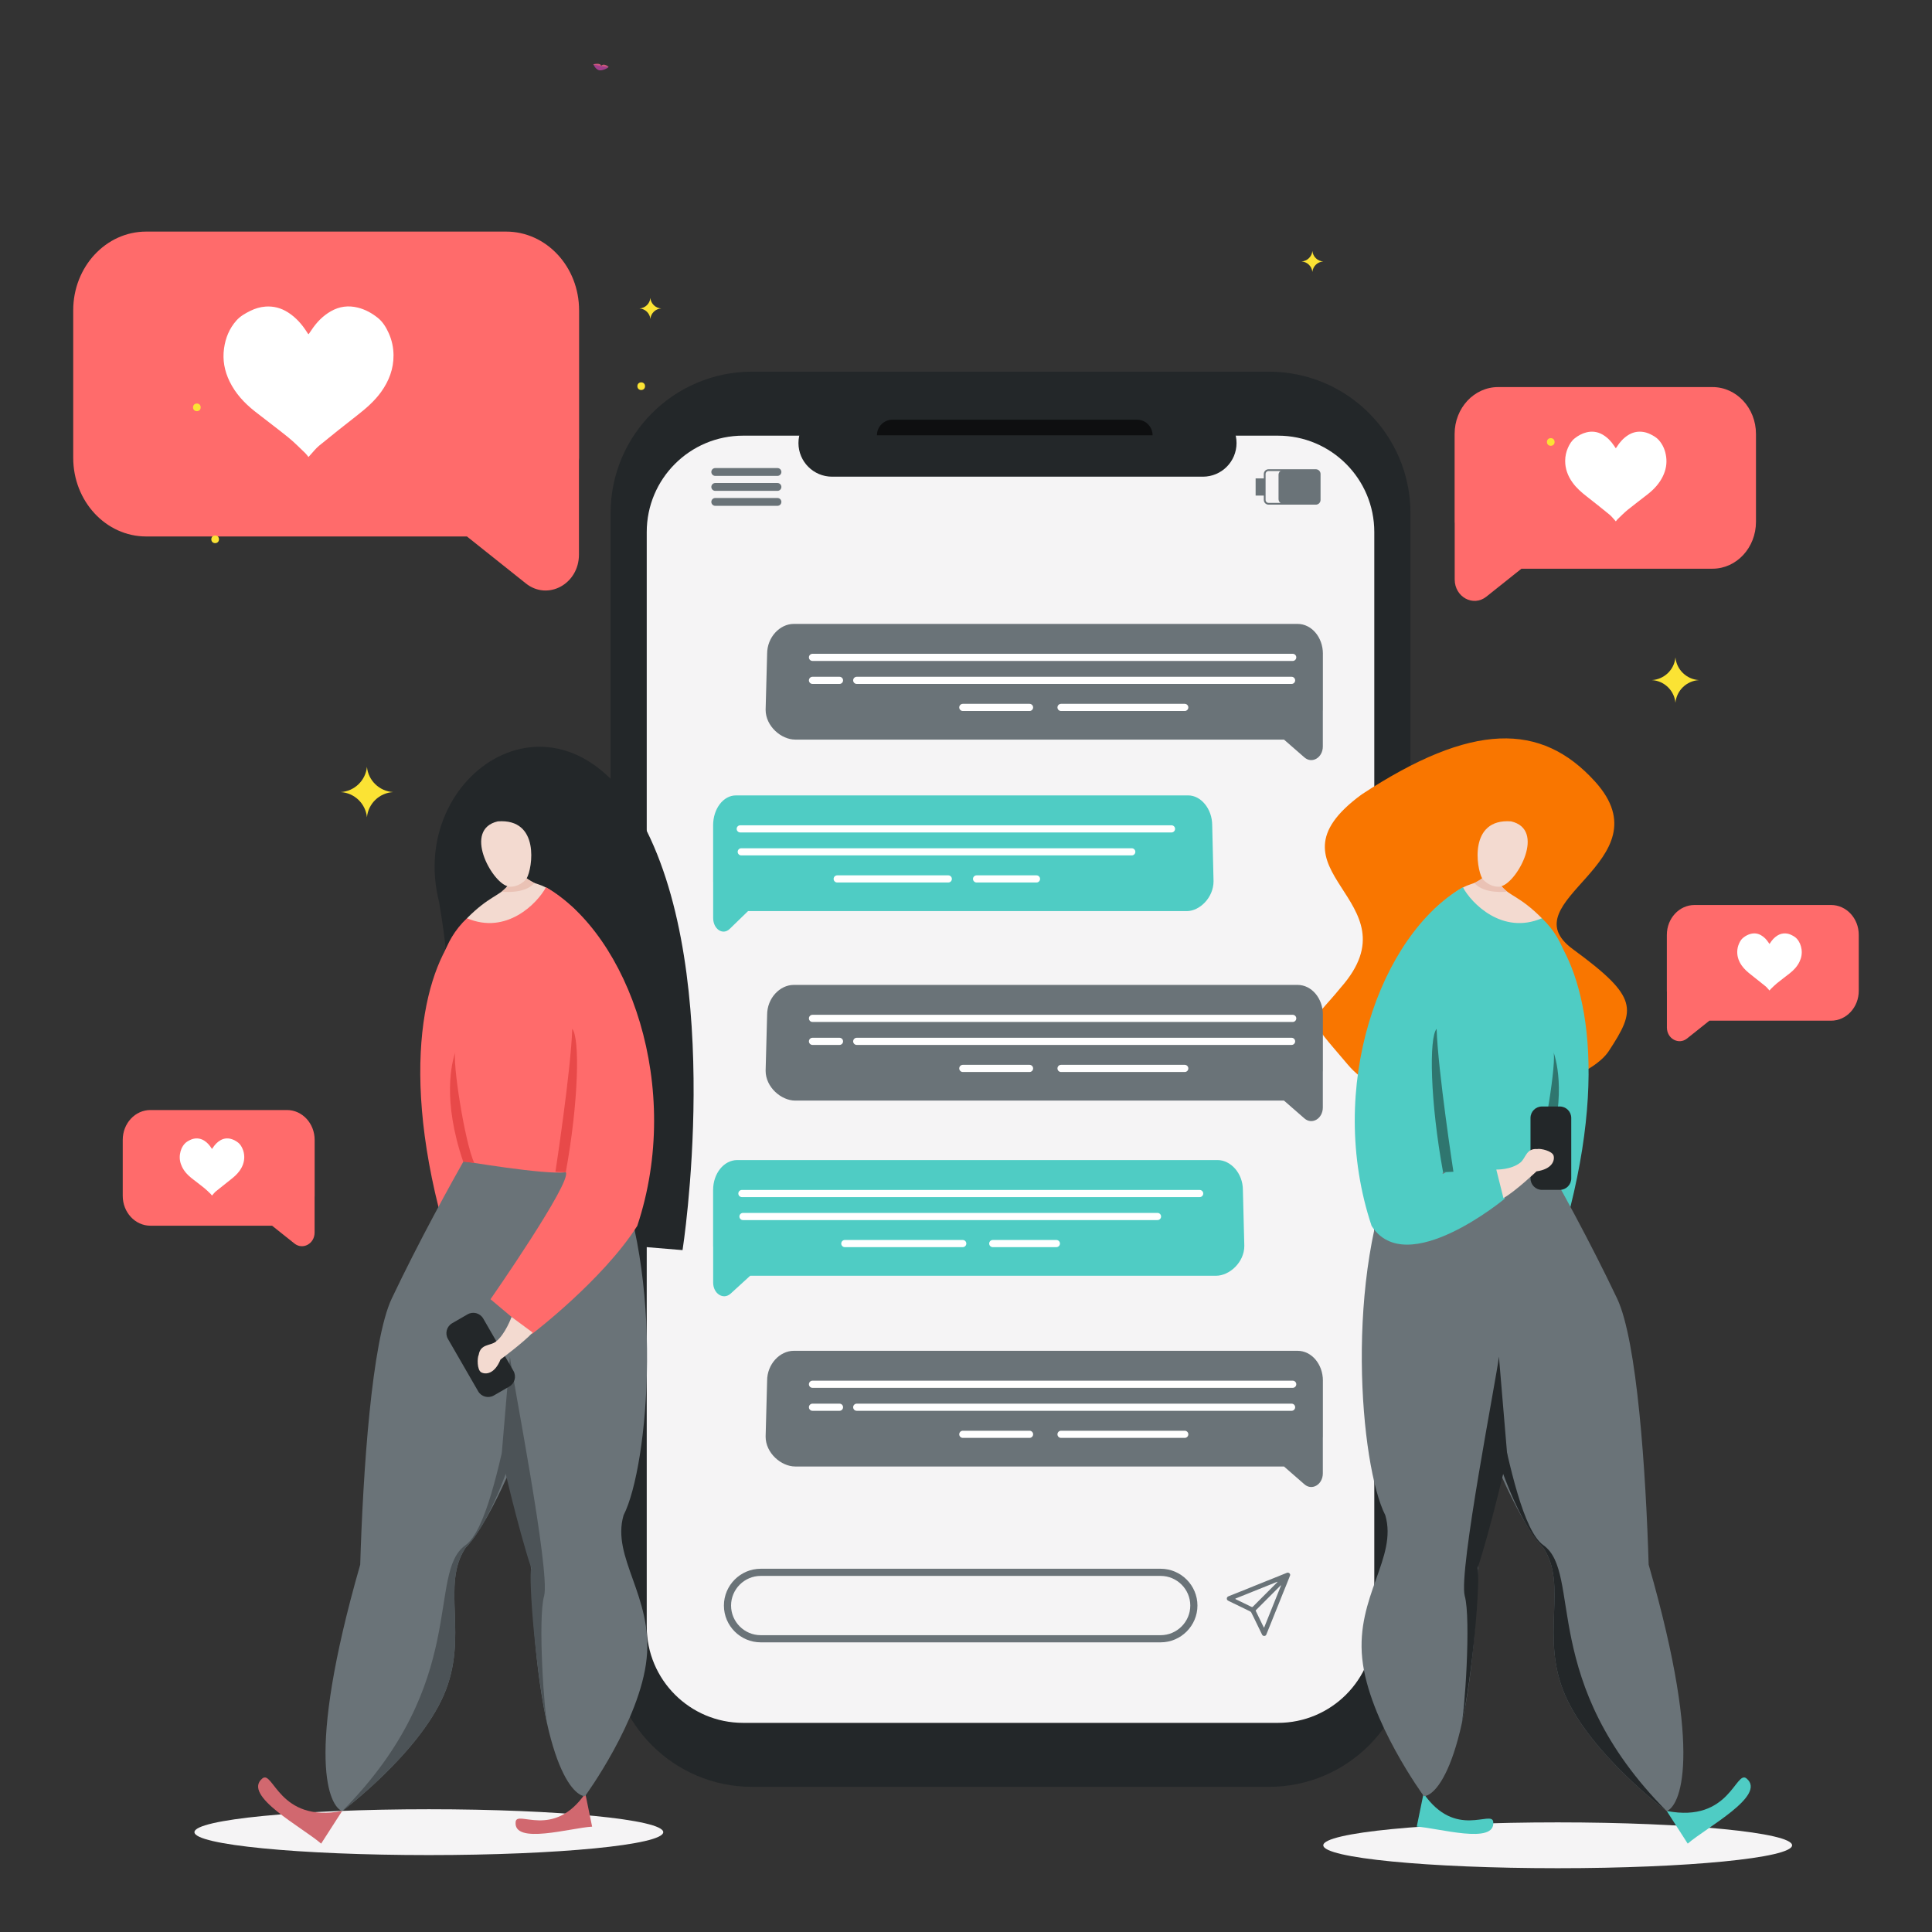<svg xmlns="http://www.w3.org/2000/svg" xmlns:xlink="http://www.w3.org/1999/xlink" version="1.1" x="0px" y="0px" viewBox="0 0 1080 1080" style="enable-background:new 0 0 1080 1080;" xml:space="preserve" width="1080"  height="1080" >
<rect x="0" y="0" width="1080" height="1080" fill="#333333" stroke="none"/>
<style type="text/css">
	.st0{fill:#232729;}
	.st1{fill:#F5F4F5;}
	.st2{fill:#0E0F10;}
	.st3{fill:#CD587B;}
	.st4{fill:#A03F8B;}
	.st5{fill:#FFFFFF;}
	.st6{fill:#F97600;}
	.st7{fill:#4FCCC4;}
	.st8{fill:#F3DAD0;}
	.st9{fill:#6A7378;}
	.st10{fill:#A3CCBA;}
	.st11{fill:#2F766F;}
	.st12{fill:#EAC2B5;}
	.st13{fill:#FF6B6B;}
	.st14{fill:#D1686F;}
	.st15{fill:#4C5357;}
	.st16{fill:#E84949;}
	.st17{fill:none;stroke:#6A7378;stroke-miterlimit:10;}
	.st18{fill:none;stroke:#FFFFFF;stroke-width:4;stroke-linecap:round;stroke-miterlimit:10;}
	.st19{fill:none;stroke:#6A7378;stroke-width:4;stroke-miterlimit:10;}
	.st20{fill:#FBE334;}
</style>
<g id="Calque_1">
	<g id="Calque_1_1_">
	</g>
	<g id="Notifications">
	</g>
	<g id="Vision">
	</g>
	<g id="Projets">
	</g>
	<g id="Rapports">
	</g>
	<g id="CRM">
	</g>
	<g id="Base_volontaires">
	</g>
	<g id="Bénévoles">
	</g>
	<g id="Amis_des_associations">
	</g>
	<g id="Matching">
	</g>
	<g id="Expertise">
	</g>
	<g id="Historique">
	</g>
	<g id="Récompenses">
	</g>
	<g id="Calendrier">
	</g>
	<g id="Energie">
	</g>
	<g id="Outils">
	</g>
	<path class="st0" d="M709.34,998.86H420.43c-43.69,0-79.11-35.42-79.11-79.11V286.88c0-43.69,35.42-79.11,79.11-79.11h288.92   c43.69,0,79.11,35.42,79.11,79.11v632.87C788.45,963.44,753.03,998.86,709.34,998.86z"/>
	<path class="st1" d="M714.37,963.09H415.4c-29.75,0-53.87-24.12-53.87-53.87V297.41c0-29.75,24.12-53.87,53.87-53.87h298.97   c29.75,0,53.87,24.12,53.87,53.87v611.81C768.23,938.97,744.12,963.09,714.37,963.09z"/>
	<path class="st0" d="M672.43,266.47H465.14c-10.38,0-18.8-8.42-18.8-18.8l0,0c0-10.38,8.42-18.8,18.8-18.8h207.29   c10.38,0,18.8,8.42,18.8,18.8l0,0C691.23,258.06,682.81,266.47,672.43,266.47z"/>
	<path class="st2" d="M644.3,243.32H490.21l0,0c0-4.81,3.9-8.71,8.71-8.71h136.66C640.4,234.6,644.3,238.5,644.3,243.32   L644.3,243.32z"/>
	<path class="st3" d="M336.01,36.85c-0.08-1.97-4.41-0.92-4.41-0.92s2.92,3.3,8.64,1.52C339.47,36.57,337.11,35.36,336.01,36.85z"/>
	<path class="st4" d="M331.75,36.06c0.67,1.56,1.97,3.11,3.51,3.26c1.54,0.14,4.41-1.05,4.91-1.86   C337.85,37.55,331.75,36.06,331.75,36.06z"/>
	<path class="st0" d="M245.47,504.26c-18.41-71.83,68.22-129.95,114.06-43.68s22.02,238.24,22.02,238.24l-131.03-10.83   C250.52,687.99,259.91,588.36,245.47,504.26z"/>
	<g>
		<path class="st5" d="M772.89,589.3c1.21-0.17,2.4-0.17,3.52,0c0.85-4.31,3.75-7.57,8.53-8.32c3.98-0.63,7.85,1.5,10.12,5.18    c0.3-0.07,0.61-0.12,0.92-0.17c5.47-0.78,10.41,2.11,11.04,6.47s-3.31,8.52-8.78,9.3c-1.09,0.16-2.17,0.17-3.19,0.05    c-1.4,1.86-3.55,3.17-6.61,3.61c-3.54,0.51-6.26-0.43-8.23-2.29c-1.41,0.97-3.14,1.67-5.07,1.94c-5.47,0.78-10.41-2.11-11.04-6.47    S767.42,590.09,772.89,589.3z"/>
		<path class="st3" d="M767.36,603.52c4.15-2.97,10-9.94,17.13-3.83c8.64,7.41,14.35-1.06,14.78-3.57c0.88-5.16,4.62-8.02,6.93-5.78    s0.37,12.84-10.29,13.18c-7.23,5.82-13.14,3.37-17.83,0.79C772.11,606.95,767.36,603.52,767.36,603.52z"/>
		<path class="st4" d="M767.68,603.9c4.15-1.85,8.45-6.13,15.58-2.32c8.64,4.61,15.48-0.66,15.91-2.22c0.88-3.22,3.49-5,5.8-3.6    c1.78,1.08,1.3,3.91-3.61,6.5c-1.47,0.78-3.07,1.2-5.54,1.34c-1.26,1.3-3.09,2.15-4.68,2.72c-4.24,1.53-8.16,1.04-12.65-1.79    C773.11,607.25,767.68,603.9,767.68,603.9z"/>
	</g>
	<path class="st6" d="M761.18,444.1c61.63-40.49,100.32-40.49,130.46-7.2c40.58,44.82-49.24,66.74-12.35,93.73   c36.89,26.99,35.3,33.58,20,56.97c-15.29,23.39-112.84,46.65-145.75,7.65c-24.29-28.79-21.59-21.59-4.05-43.19   C793.12,502.58,702.25,487.28,761.18,444.1z"/>
	<path class="st7" d="M861.2,514.72c19.85,15.88,39.35,69.31,16.6,160.27c-28.88-18.41-36.1-35.74-36.1-35.74L861.2,514.72z"/>
	<ellipse class="st1" cx="870.76" cy="1031.53" rx="131.03" ry="12.81"/>
	<ellipse class="st1" cx="239.73" cy="1024.19" rx="131.03" ry="12.81"/>
	<path class="st8" d="M801.82,508.23c20.57-17.99,19.13-11.37,26.73-17.22c-3.26-5.64-7.55-33.64,16.16-31.86   c19.48,4.51,3.64,33.58-5.34,36.22c4.1,5.37,10.27,5.54,22.54,17.93c2.24,16.8-9.21,55.46-37.19,58.36   C796.74,574.57,787.22,530.06,801.82,508.23z"/>
	<path class="st7" d="M795.78,1002.55l-3.81,18.56c11.93,0.66,44.09,10.28,42.76-2.65C834.07,1011.5,813.68,1028.4,795.78,1002.55z"/>
	<path class="st7" d="M931.71,1012.34l11.74,18.26c10.31-9.01,44.35-26.87,32.91-36.4C970.24,989.02,967.07,1019.19,931.71,1012.34z   "/>
	<path class="st9" d="M810.3,662.72c-19.49,54.14,30.01,179.83,52.39,202.48c14.11,21.06-2.1,49.48,12.23,82.43   c14.33,32.96,56.74,64.77,56.74,64.77c6.89-2.4,21.28-28.73-10.05-137.75c-1.57-51.87-6.42-125.12-17.63-148.76   c-15.16-31.95-32.55-63.38-43.86-83.38C839.06,605.25,822.52,633.6,810.3,662.72z"/>
	<path class="st0" d="M821.97,745.25c-0.69,20.26,18.35,97.3,40.72,119.95c14.11,21.06-2.1,49.48,12.23,82.43   c14.33,32.96,56.74,64.77,56.74,64.77c-71.72-72.25-46.92-133.05-68.92-148.65S830.8,718.74,821.97,745.25z"/>
	<path class="st9" d="M781.41,646.53c-30.3,66.01-21.1,172.93-7.01,200.52c6.9,23.7-16.5,45.3-12.9,80.1s34.45,76.92,34.45,76.92   c7.1-0.2,27.35-20.52,30.35-130.92c13.8-48.6,31.8-116.4,25.2-141C844.9,707.55,812.01,610.53,781.41,646.53z"/>
	<path class="st0" d="M837.91,758.37c-1.2,11.2-22.71,120.18-19.11,133.78c3.6,12.4-0.08,67.16-2.12,73.42   c6.86-29.84,10.92-83.42,9.32-89.02c7.2-21.6,16.61-62.41,16.61-62.41L837.91,758.37z"/>
	<path class="st10" d="M781.42,643.23"/>
	<path class="st7" d="M766.73,685.27c19.46,30.5,74.46-15.22,74.46-15.22l-8.25-31.95c0,0-29.92,22.46-26.24,17.2   c11.57,1.58,57.89-3.14,57.89-3.14l0.95-55.13c10.11-13.72,23.73-57.95-3.62-83.72c-22.09,9.47-39.44-8.41-44.17-17.35   C771.46,522.77,740.96,607.96,766.73,685.27z"/>
	<path class="st11" d="M806.69,655.29c-7.22-39.47-7.95-75.11-3.61-80.17c0.72,23.34,9.39,79.89,9.39,79.89L806.69,655.29z"/>
	<path class="st11" d="M857.83,650.15c5.29-11.07,12.63-58.18,10.47-62.51c2.21,6.48,7.52,27.13-4.27,61.79   C858.76,649.9,857.83,650.15,857.83,650.15z"/>
	<path class="st12" d="M828.55,491.01c1.13,1.71,5.35,5.44,10.81,4.54c2.12,2.03,3.16,2.89,3.16,2.89s-12.81,1.62-18.32-4.83   C827.36,491.89,828.55,491.01,828.55,491.01z"/>
	<g>
		<path class="st5" d="M350.07,589.3c-1.21-0.17-2.4-0.17-3.52,0c-0.85-4.31-3.75-7.57-8.53-8.32c-3.98-0.63-7.85,1.5-10.12,5.18    c-0.3-0.07-0.61-0.12-0.92-0.17c-5.47-0.78-10.41,2.11-11.04,6.47c-0.62,4.35,3.31,8.52,8.78,9.3c1.09,0.16,2.17,0.17,3.19,0.05    c1.4,1.86,3.55,3.17,6.61,3.61c3.54,0.51,6.26-0.43,8.23-2.29c1.41,0.97,3.14,1.67,5.07,1.94c5.47,0.78,10.41-2.11,11.04-6.47    S355.54,590.09,350.07,589.3z"/>
		<path class="st3" d="M355.6,603.52c-4.15-2.97-10-9.94-17.13-3.83c-8.64,7.41-14.35-1.06-14.78-3.57    c-0.88-5.16-4.62-8.02-6.93-5.78s-0.37,12.84,10.29,13.18c7.23,5.82,13.14,3.37,17.83,0.79    C350.86,606.95,355.6,603.52,355.6,603.52z"/>
		<path class="st4" d="M355.29,603.9c-4.15-1.85-8.45-6.13-15.58-2.32c-8.64,4.61-15.48-0.66-15.91-2.22c-0.88-3.22-3.49-5-5.8-3.6    c-1.78,1.08-1.3,3.91,3.61,6.5c1.47,0.78,3.07,1.2,5.54,1.34c1.26,1.3,3.09,2.15,4.68,2.72c4.24,1.53,8.16,1.04,12.65-1.79    C349.86,607.25,355.29,603.9,355.29,603.9z"/>
	</g>
	<path class="st13" d="M261.77,514.72c-19.85,15.88-39.35,69.31-16.6,160.27c28.88-18.41,36.1-35.74,36.1-35.74L261.77,514.72z"/>
	<path class="st8" d="M321.15,508.23c-20.57-17.99-19.13-11.37-26.73-17.22c3.26-5.64,7.55-33.64-16.16-31.86   c-19.48,4.51-3.64,33.58,5.34,36.22c-4.1,5.37-10.27,5.54-22.54,17.93c-2.24,16.8,9.21,55.46,37.19,58.36   C326.22,574.57,335.75,530.06,321.15,508.23z"/>
	<path class="st14" d="M327.19,1002.55l3.81,18.56c-11.93,0.66-44.09,10.28-42.76-2.65C288.9,1011.5,309.29,1028.4,327.19,1002.55z"/>
	<path class="st14" d="M191.26,1012.34l-11.74,18.26c-10.31-9.01-44.35-26.87-32.91-36.4   C152.73,989.02,155.9,1019.19,191.26,1012.34z"/>
	<path class="st9" d="M312.67,662.72c19.49,54.14-30.01,179.83-52.39,202.48c-14.11,21.06,2.1,49.48-12.23,82.43   c-14.33,32.96-56.74,64.77-56.74,64.77c-6.89-2.4-21.28-28.73,10.05-137.75c1.57-51.87,6.42-125.12,17.63-148.76   c15.16-31.95,32.55-63.38,43.86-83.38C283.91,605.25,300.44,633.6,312.67,662.72z"/>
	<path class="st15" d="M301,745.25c0.69,20.26-18.35,97.3-40.72,119.95c-14.11,21.06,2.1,49.48-12.23,82.43   c-14.33,32.96-56.74,64.77-56.74,64.77c71.72-72.25,46.92-133.05,68.92-148.65C282.23,848.15,292.17,718.74,301,745.25z"/>
	<path class="st9" d="M341.56,646.53c30.3,66.01,21.1,172.93,7.01,200.52c-6.9,23.7,16.5,45.3,12.9,80.1s-34.45,76.92-34.45,76.92   c-7.1-0.2-27.35-20.52-30.35-130.92c-13.8-48.6-31.8-116.4-25.2-141C278.07,707.55,310.96,610.53,341.56,646.53z"/>
	<path class="st15" d="M285.05,758.37c1.2,11.2,22.71,120.18,19.11,133.78c-3.6,12.4,0.08,67.16,2.12,73.42   c-6.86-29.84-10.92-83.42-9.32-89.02c-7.2-21.6-16.61-62.41-16.61-62.41L285.05,758.37z"/>
	<path class="st10" d="M341.54,643.23"/>
	<path class="st13" d="M356.24,685.27c-19.46,30.5-58.9,60.47-58.9,60.47l-23.14-19.46c0,0,45.75-65.73,42.07-70.99   c-11.57,1.58-57.85-6.31-57.85-6.31l-0.99-51.96c-10.11-13.72-23.73-57.95,3.62-83.72c22.09,9.47,39.44-8.41,44.17-17.35   C351.51,522.77,382.01,607.96,356.24,685.27z"/>
	<path class="st16" d="M316.27,655.29c7.22-39.47,7.95-75.11,3.61-80.17c-0.72,23.34-9.39,79.89-9.39,79.89L316.27,655.29z"/>
	<path class="st16" d="M265.14,650.15c-5.29-11.07-12.63-58.18-10.47-62.51c-2.21,6.48-7.52,27.13,4.27,61.79   C264.21,649.9,265.14,650.15,265.14,650.15z"/>
	<path class="st12" d="M294.42,491.01c-1.13,1.71-5.35,5.44-10.81,4.54c-2.12,2.03-3.16,2.89-3.16,2.89s12.81,1.62,18.32-4.83   C295.61,491.89,294.42,491.01,294.42,491.01z"/>
	<path class="st0" d="M871.92,665.15h-9.94c-3.55,0-6.42-2.87-6.42-6.42v-33.78c0-3.55,2.87-6.42,6.42-6.42h9.94   c3.55,0,6.42,2.87,6.42,6.42v33.78C878.34,662.28,875.46,665.15,871.92,665.15z"/>
	<path class="st0" d="M284.67,775.11l-8.61,4.97c-3.07,1.77-7,0.72-8.77-2.35l-16.89-29.26c-1.77-3.07-0.72-7,2.35-8.77l8.61-4.97   c3.07-1.77,7-0.72,8.77,2.35l16.89,29.26C288.79,769.41,287.74,773.34,284.67,775.11z"/>
	<path class="st13" d="M175.89,637.2c0-9.22-6.93-16.69-15.47-16.69H84.08c-8.55,0-15.47,7.47-15.47,16.69v31.29   c0,9.22,6.93,16.69,15.47,16.69h68.02l12.5,9.96c4.66,3.72,11.26,0.13,11.26-6.12v-19.89c0.01-0.21,0.03-0.42,0.03-0.63V637.2z"/>
	<path class="st13" d="M323.71,173.44c0-24.29-18.26-43.98-40.79-43.98H81.72c-22.53,0-40.79,19.69-40.79,43.98v82.47   c0,24.29,18.26,43.98,40.79,43.98h179.3l32.94,26.25c12.29,9.79,29.68,0.33,29.68-16.14v-52.43c0.02-0.56,0.08-1.1,0.08-1.67   v-82.46H323.71z"/>
	<path class="st13" d="M931.78,522.59c0-9.22,6.93-16.69,15.47-16.69h76.34c8.55,0,15.47,7.47,15.47,16.69v31.29   c0,9.22-6.93,16.69-15.47,16.69h-68.02l-12.5,9.96c-4.66,3.72-11.26,0.13-11.26-6.12v-19.89c-0.01-0.21-0.03-0.42-0.03-0.63   L931.78,522.59L931.78,522.59z"/>
	<path class="st13" d="M813.14,242.58c0-14.47,10.88-26.2,24.3-26.2H957.3c13.42,0,24.3,11.73,24.3,26.2v49.13   c0,14.47-10.88,26.2-24.3,26.2H850.49l-19.62,15.64c-7.32,5.83-17.68,0.2-17.68-9.62V292.7c-0.01-0.33-0.05-0.66-0.05-0.99V242.58z   "/>
	<path class="st9" d="M434.61,266.03h-34.78c-1.21,0-2.19-0.98-2.19-2.19s0.98-2.19,2.19-2.19h34.78c1.21,0,2.19,0.98,2.19,2.19   S435.82,266.03,434.61,266.03z"/>
	<path class="st9" d="M434.61,274.39h-34.78c-1.21,0-2.19-0.98-2.19-2.19s0.98-2.19,2.19-2.19h34.78c1.21,0,2.19,0.98,2.19,2.19   S435.82,274.39,434.61,274.39z"/>
	<path class="st9" d="M434.61,282.76h-34.78c-1.21,0-2.19-0.98-2.19-2.19s0.98-2.19,2.19-2.19h34.78c1.21,0,2.19,0.98,2.19,2.19   S435.82,282.76,434.61,282.76z"/>
	<path class="st17" d="M735.54,281.61h-26.41c-1.19,0-2.16-0.97-2.16-2.16v-14.48c0-1.19,0.97-2.16,2.16-2.16h26.41   c1.19,0,2.16,0.97,2.16,2.16v14.48C737.7,280.64,736.73,281.61,735.54,281.61z"/>
	<path class="st9" d="M735.1,281.61h-17.79c-1.43,0-2.6-1.17-2.6-2.6V265.4c0-1.43,1.17-2.6,2.6-2.6h17.79c1.43,0,2.6,1.17,2.6,2.6   v13.61C737.7,280.44,736.53,281.61,735.1,281.61z"/>
	<rect x="701.9" y="267.43" class="st9" width="4.99" height="9.6"/>
	<g>
		<path class="st7" d="M398.64,461.33c0-9.22,5.69-16.69,12.7-16.69h252.93c7.01,0,13.36,7.47,13.36,16.69l0.75,31.29    c0,9.22-7.85,16.69-14.87,16.69H418.16l-10.26,9.96c-3.83,3.72-9.24,0.13-9.24-6.12v-19.89c-0.01-0.21-0.02-0.42-0.02-0.63V461.33    z"/>
		<line class="st18" x1="654.87" y1="463.34" x2="413.8" y2="463.34"/>
		<line class="st18" x1="632.66" y1="476.18" x2="414.37" y2="476.18"/>
		<line class="st18" x1="579.4" y1="491.32" x2="545.91" y2="491.32"/>
		<line class="st18" x1="530.1" y1="491.32" x2="468" y2="491.32"/>
	</g>
	<g>
		<path class="st9" d="M739.51,567.26c0-9.22-6.33-16.69-14.14-16.69H443.71c-7.81,0-14.88,7.47-14.88,16.69l-0.84,31.29    c0,9.22,8.74,16.69,16.55,16.69h273.22l11.42,9.96c4.26,3.72,10.29,0.13,10.29-6.12v-19.89c0.01-0.21,0.03-0.42,0.03-0.63v-31.3    H739.51z"/>
		<line class="st18" x1="454.19" y1="569.28" x2="722.63" y2="569.28"/>
		<line class="st18" x1="454.19" y1="582.12" x2="469.28" y2="582.12"/>
		<line class="st18" x1="478.92" y1="582.12" x2="722" y2="582.12"/>
		<line class="st18" x1="538.22" y1="597.25" x2="575.52" y2="597.25"/>
		<line class="st18" x1="593.12" y1="597.25" x2="662.28" y2="597.25"/>
	</g>
	<g>
		<path class="st9" d="M739.51,365.46c0-9.22-6.33-16.69-14.14-16.69H443.71c-7.81,0-14.88,7.47-14.88,16.69l-0.84,31.29    c0,9.22,8.74,16.69,16.55,16.69h273.22l11.42,9.96c4.26,3.72,10.29,0.13,10.29-6.12v-19.89c0.01-0.21,0.03-0.42,0.03-0.63v-31.3    H739.51z"/>
		<line class="st18" x1="454.19" y1="367.47" x2="722.63" y2="367.47"/>
		<line class="st18" x1="454.19" y1="380.32" x2="469.28" y2="380.32"/>
		<line class="st18" x1="478.92" y1="380.32" x2="722" y2="380.32"/>
		<line class="st18" x1="538.22" y1="395.45" x2="575.52" y2="395.45"/>
		<line class="st18" x1="593.12" y1="395.45" x2="662.28" y2="395.45"/>
	</g>
	<g>
		<path class="st7" d="M398.64,665.17c0-9.22,6.04-16.69,13.48-16.69H680.6c7.44,0,14.18,7.47,14.18,16.69l0.8,31.29    c0,9.22-8.34,16.69-15.78,16.69H419.36l-10.89,9.96c-4.06,3.72-9.81,0.13-9.81-6.12V697.1c-0.01-0.21-0.03-0.42-0.03-0.63v-31.3    H398.64z"/>
		<line class="st18" x1="670.62" y1="667.19" x2="414.73" y2="667.19"/>
		<line class="st18" x1="647.05" y1="680.03" x2="415.33" y2="680.03"/>
		<line class="st18" x1="590.52" y1="695.16" x2="554.96" y2="695.16"/>
		<line class="st18" x1="538.18" y1="695.16" x2="472.26" y2="695.16"/>
	</g>
	<g>
		<path class="st9" d="M739.51,771.8c0-9.22-6.33-16.69-14.14-16.69H443.71c-7.81,0-14.88,7.47-14.88,16.69l-0.84,31.29    c0,9.22,8.74,16.69,16.55,16.69h273.22l11.42,9.96c4.26,3.72,10.29,0.13,10.29-6.12v-19.89c0.01-0.21,0.03-0.42,0.03-0.63v-31.3    H739.51z"/>
		<line class="st18" x1="454.19" y1="773.81" x2="722.63" y2="773.81"/>
		<line class="st18" x1="454.19" y1="786.65" x2="469.28" y2="786.65"/>
		<line class="st18" x1="478.92" y1="786.65" x2="722" y2="786.65"/>
		<line class="st18" x1="538.22" y1="801.79" x2="575.52" y2="801.79"/>
		<line class="st18" x1="593.12" y1="801.79" x2="662.28" y2="801.79"/>
	</g>
	<path class="st19" d="M648.81,916.08H425.24c-10.22,0-18.57-8.36-18.57-18.57l0,0c0-10.22,8.36-18.57,18.57-18.57h223.57   c10.22,0,18.57,8.36,18.57,18.57l0,0C667.38,907.72,659.02,916.08,648.81,916.08z"/>
	<path class="st20" d="M369.64,172.43c-3.2,0.18-5.78,2.67-6.08,5.84c-0.31-3.16-2.9-5.67-6.1-5.84c3.21-0.18,5.79-2.68,6.1-5.85   C363.85,169.74,366.43,172.24,369.64,172.43z"/>
	<path class="st20" d="M739.71,146.16c-3.2,0.18-5.78,2.67-6.08,5.84c-0.31-3.16-2.9-5.67-6.1-5.84c3.21-0.18,5.79-2.68,6.1-5.85   C733.93,143.48,736.5,145.98,739.71,146.16z"/>
	<path class="st20" d="M219.79,442.78c-7.72,0.43-13.94,6.45-14.67,14.08c-0.75-7.63-6.99-13.66-14.71-14.08   c7.73-0.43,13.97-6.48,14.71-14.12C205.84,436.31,212.06,442.33,219.79,442.78z"/>
	<path class="st20" d="M949.75,380.18c-6.93,0.39-12.51,5.79-13.17,12.64c-0.67-6.85-6.27-12.26-13.2-12.64   c6.94-0.39,12.54-5.81,13.2-12.67C937.23,374.37,942.81,379.77,949.75,380.18z"/>
	<circle class="st20" cx="866.89" cy="247.06" r="2.14"/>
	<circle class="st20" cx="120.27" cy="301.48" r="2.14"/>
	<circle class="st20" cx="110.05" cy="227.72" r="2.14"/>
	<circle class="st20" cx="358.44" cy="215.88" r="2.14"/>
	<path class="st8" d="M840.43,669.74c6.5-3.59,18.49-14.94,18.49-14.94c8.78-1.27,10.25-6.06,9.56-8.74s-7.36-4.2-9.2-3.73   c-6.16-0.49-6.31,5.04-9.33,7.5c-5.16,4.21-13.51,3.95-13.51,3.95L840.43,669.74z"/>
	<path class="st8" d="M297.77,744.91c-5.03,5.46-17.96,15.03-17.96,15.03c-3.32,8.23-8.32,8.52-10.76,7.22   c-2.44-1.31-2.33-8.14-1.44-9.83c0.98-6.1,6.39-4.94,9.5-7.29c5.31-4.01,8.85-13.86,8.85-13.86L297.77,744.91z"/>
	<path class="st5" d="M118.53,642.27c0.21-0.3,0.41-0.59,0.61-0.89c1.08-1.63,2.41-3.01,4.11-3.98c1.8-1.03,3.71-1.27,5.73-0.77   c1.56,0.39,2.94,1.15,4.19,2.14c1.11,0.87,1.81,2.06,2.37,3.32c0.66,1.47,0.99,3.03,1,4.64c0.02,2.88-0.95,5.43-2.61,7.75   c-1.39,1.95-3.17,3.49-5.04,4.95c-2.73,2.14-5.45,4.29-8.13,6.48c-0.74,0.6-1.33,1.39-1.98,2.09c-0.09,0.09-0.17,0.19-0.28,0.31   c-0.23-0.29-0.43-0.58-0.67-0.82c-1.18-1.12-2.32-2.3-3.59-3.32c-2.34-1.9-4.77-3.69-7.14-5.56c-2.21-1.75-4.09-3.78-5.34-6.34   c-1.07-2.22-1.52-4.54-1.17-7c0.31-2.22,1.12-4.21,2.61-5.89c0.82-0.93,1.89-1.54,2.99-2.08c1-0.5,2.07-0.82,3.21-0.9   c1.72-0.12,3.28,0.29,4.73,1.2c1.73,1.09,3.04,2.59,4.12,4.31c0.05,0.09,0.11,0.17,0.18,0.25   C118.44,642.21,118.47,642.22,118.53,642.27z"/>
	<path class="st5" d="M172.53,186.82c0.54-0.79,1.08-1.56,1.6-2.34c2.85-4.29,6.34-7.92,10.84-10.49c4.74-2.71,9.79-3.36,15.09-2.03   c4.11,1.03,7.74,3.03,11.03,5.63c2.91,2.3,4.77,5.42,6.26,8.75c1.73,3.88,2.6,7.98,2.63,12.23c0.05,7.59-2.5,14.31-6.87,20.43   c-3.66,5.13-8.35,9.19-13.27,13.04c-7.2,5.63-14.36,11.3-21.43,17.09c-1.94,1.59-3.5,3.67-5.23,5.52c-0.23,0.24-0.45,0.5-0.74,0.83   c-0.62-0.76-1.12-1.53-1.77-2.15c-3.12-2.96-6.12-6.06-9.45-8.76c-6.17-5.01-12.58-9.73-18.82-14.66   c-5.82-4.6-10.79-9.96-14.07-16.71c-2.83-5.84-4-11.96-3.09-18.44c0.82-5.84,2.94-11.09,6.87-15.54c2.17-2.46,4.99-4.05,7.87-5.47   c2.65-1.3,5.45-2.15,8.45-2.37c4.53-0.32,8.65,0.78,12.46,3.18c4.56,2.88,8.01,6.83,10.85,11.35c0.14,0.23,0.3,0.45,0.46,0.67   C172.28,186.64,172.37,186.69,172.53,186.82z"/>
	<path class="st5" d="M989.14,527.67c-0.21-0.3-0.41-0.59-0.61-0.89c-1.08-1.63-2.41-3.01-4.11-3.98c-1.8-1.03-3.71-1.27-5.73-0.77   c-1.56,0.39-2.94,1.15-4.19,2.14c-1.11,0.87-1.81,2.06-2.37,3.32c-0.66,1.47-0.99,3.03-1,4.64c-0.02,2.88,0.95,5.43,2.61,7.75   c1.39,1.95,3.17,3.49,5.04,4.95c2.73,2.14,5.45,4.29,8.13,6.48c0.74,0.6,1.33,1.39,1.98,2.09c0.09,0.09,0.17,0.19,0.28,0.31   c0.23-0.29,0.43-0.58,0.67-0.82c1.18-1.12,2.32-2.3,3.59-3.32c2.34-1.9,4.77-3.69,7.14-5.56c2.21-1.75,4.09-3.78,5.34-6.34   c1.07-2.22,1.52-4.54,1.17-7c-0.31-2.22-1.12-4.21-2.61-5.89c-0.82-0.93-1.89-1.54-2.99-2.08c-1-0.5-2.07-0.82-3.21-0.9   c-1.72-0.12-3.28,0.29-4.73,1.2c-1.73,1.09-3.04,2.59-4.12,4.31c-0.05,0.09-0.11,0.17-0.18,0.25   C989.23,527.6,989.2,527.62,989.14,527.67z"/>
	<path class="st5" d="M903.21,250.55c-0.32-0.47-0.64-0.93-0.95-1.39c-1.7-2.56-3.78-4.72-6.46-6.25c-2.82-1.61-5.83-2-8.99-1.21   c-2.45,0.61-4.61,1.81-6.57,3.36c-1.74,1.37-2.84,3.23-3.73,5.21c-1.03,2.31-1.55,4.75-1.57,7.28c-0.03,4.52,1.49,8.53,4.09,12.17   c2.18,3.05,4.97,5.48,7.91,7.77c4.29,3.35,8.56,6.73,12.77,10.18c1.16,0.95,2.08,2.18,3.11,3.29c0.14,0.15,0.27,0.3,0.44,0.49   c0.37-0.45,0.67-0.91,1.06-1.28c1.86-1.76,3.65-3.61,5.63-5.22c3.68-2.98,7.5-5.8,11.21-8.73c3.47-2.74,6.43-5.93,8.38-9.96   c1.69-3.48,2.38-7.13,1.84-10.99c-0.49-3.48-1.75-6.61-4.09-9.26c-1.29-1.46-2.97-2.41-4.69-3.26c-1.58-0.78-3.25-1.28-5.03-1.41   c-2.7-0.19-5.15,0.46-7.42,1.89c-2.72,1.71-4.77,4.07-6.47,6.76c-0.09,0.14-0.18,0.27-0.28,0.4   C903.36,250.44,903.3,250.47,903.21,250.55z"/>
	<g>
		<path class="st9" d="M721.23,880.48c-0.2,0.52-0.38,1.04-0.59,1.55c-0.58,1.46-1.16,2.93-1.75,4.38c-0.7,1.74-1.42,3.47-2.12,5.21    c-0.7,1.74-1.39,3.48-2.08,5.22c-0.7,1.74-1.41,3.47-2.11,5.21c-0.57,1.42-1.14,2.85-1.71,4.28c-0.56,1.4-1.13,2.8-1.7,4.2    c-0.42,1.05-0.86,2.09-1.27,3.15c-0.21,0.55-0.63,0.8-1.17,0.82c-0.57,0.02-1-0.26-1.25-0.78c-1.08-2.24-2.16-4.47-3.25-6.71    c-0.93-1.91-1.83-3.83-2.81-5.71c-0.17-0.32-0.62-0.53-0.98-0.71c-1.6-0.8-3.21-1.57-4.81-2.34c-2.01-0.98-4.03-1.95-6.04-2.93    c-0.36-0.18-0.72-0.36-1.08-0.55c-0.54-0.28-0.76-0.73-0.7-1.32c0.06-0.57,0.43-0.91,0.92-1.11c1.62-0.65,3.24-1.3,4.85-1.94    c1.57-0.63,3.14-1.25,4.71-1.88c1.59-0.64,3.18-1.3,4.77-1.94c1.21-0.49,2.42-0.96,3.62-1.45c1.12-0.45,2.24-0.91,3.36-1.36    c1.22-0.49,2.44-0.97,3.66-1.46c1.44-0.58,2.87-1.16,4.3-1.74c1.16-0.47,2.31-0.94,3.48-1.4    C720.17,878.9,721.25,879.45,721.23,880.48z M716.12,886.26c-0.04-0.02-0.08-0.04-0.12-0.07c-0.14,0.13-0.29,0.25-0.42,0.39    c-3.27,3.27-6.53,6.53-9.8,9.8c-1.21,1.21-2.42,2.42-3.62,3.63c-0.13,0.13-0.31,0.23-0.18,0.49c0.48,0.95,0.93,1.92,1.39,2.88    c0.78,1.6,1.56,3.21,2.34,4.81c0.27,0.54,0.54,1.08,0.81,1.62c0.05,0,0.09,0,0.14,0C709.81,901.96,712.96,894.11,716.12,886.26z     M714.13,884.25c-0.02-0.02-0.03-0.04-0.05-0.05c-0.2,0.08-0.41,0.15-0.61,0.23c-1.22,0.49-2.43,0.99-3.65,1.48    c-1.44,0.58-2.87,1.15-4.31,1.72c-1.59,0.64-3.19,1.28-4.78,1.92c-1.24,0.5-2.48,1.01-3.73,1.51c-1.09,0.44-2.17,0.87-3.26,1.3    c-1.01,0.4-2.03,0.81-3.04,1.22c-0.07,0.03-0.13,0.12-0.15,0.2c-0.01,0.03,0.08,0.11,0.15,0.15c0.41,0.2,0.82,0.4,1.23,0.6    c2.54,1.23,5.09,2.45,7.62,3.7c0.37,0.18,0.58,0.14,0.85-0.13c4.5-4.51,9-9.01,13.5-13.52    C713.98,884.47,714.05,884.36,714.13,884.25z"/>
	</g>
	<g id="Management">
	</g>
	<g id="Inscritption">
	</g>
	<g id="Sexy">
	</g>
</g>
<g id="Utile">
</g>
</svg>